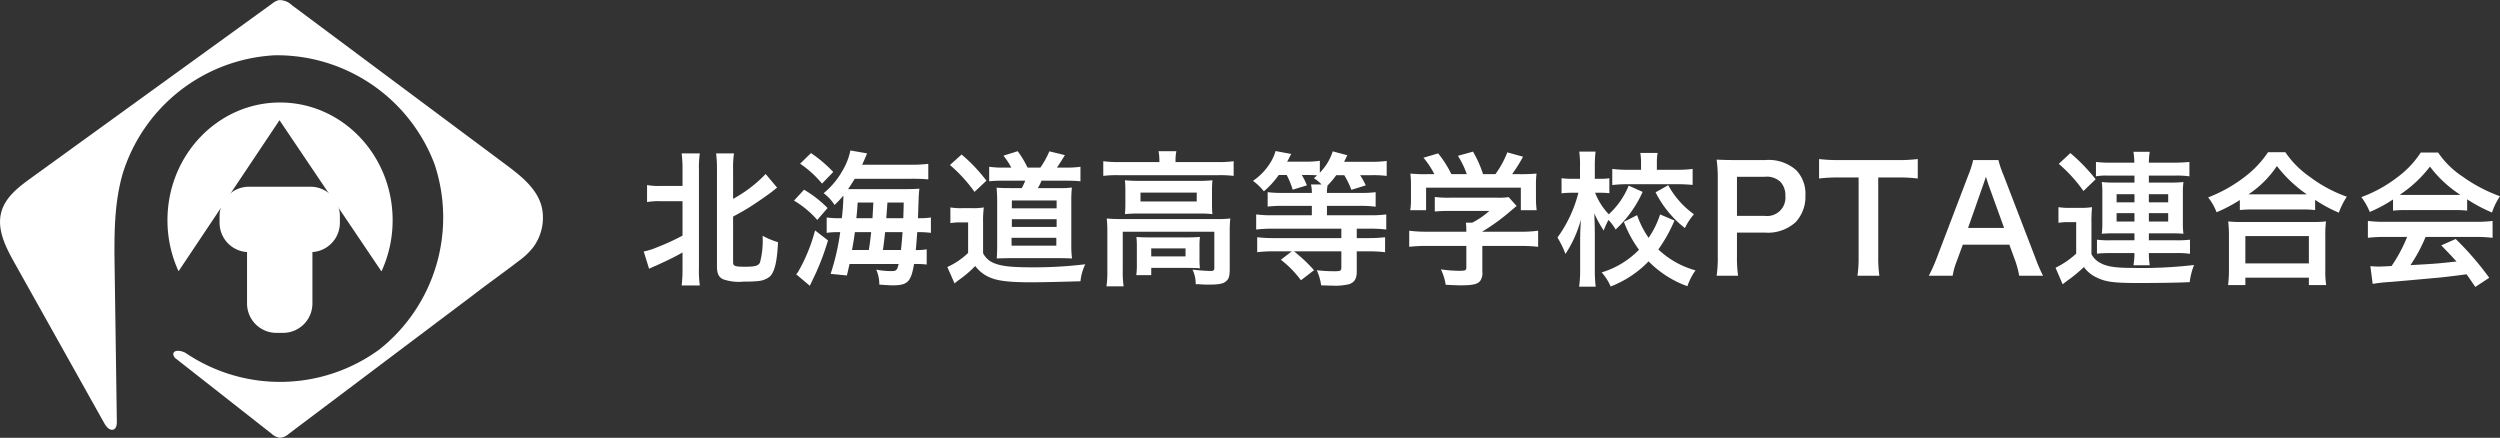 <svg xmlns="http://www.w3.org/2000/svg" width="344.02" height="60.241" viewBox="0 0 344.02 60.241">
  <rect x="0" y="0" width="344.02" height="60.241" fill="#333333" stroke="none"/>
  <g id="グループ_316" data-name="グループ 316" transform="translate(-89 -31.758)">
    <g id="グループ_132" data-name="グループ 132" transform="translate(89 31.758)">
      <path id="パス_241" data-name="パス 241" d="M-1586.53-1622.782l-9.016,6.786-16.41,12.352a2.07,2.07,0,0,1-1.2.545,2.07,2.07,0,0,1-1.187-.57l-13.052-10.246a1,1,0,0,1-.456-.612c-.081-.761,1.169-.611,1.8-.173a23.181,23.181,0,0,0,26.583-.57,23.181,23.181,0,0,0,7.561-25.491,23.181,23.181,0,0,0-21.973-14.972,23.181,23.181,0,0,0-20.958,16.362c-1.2,4.218-1.148,8.678-1.085,13.063q.15,10.473.3,20.947c.006.414-.036.914-.4,1.1-.511.265-1.035-.32-1.316-.823l-.01-.017-12.368-22.091c-1.213-2.166-2.467-4.633-1.788-7.021.575-2.026,2.391-3.411,4.1-4.646l33.167-23.994a2.376,2.376,0,0,1,.9-.47,2.407,2.407,0,0,1,1.788.681l29.507,21.991c2.113,1.575,4.376,3.375,4.927,5.952a6.844,6.844,0,0,1-1.222,5.4,9.623,9.623,0,0,1-1.924,1.829c-1.927,1.484-3.915,2.887-5.848,4.363C-1586.256-1622.992-1586.392-1622.886-1586.53-1622.782Z" transform="translate(1651.7 1663.34)" fill="#fff"/>
      <g id="グループ_123" data-name="グループ 123" transform="translate(23.047 14.109)">
        <path id="パス_242" data-name="パス 242" d="M-1169.4-1362.872a16.739,16.739,0,0,0,1.538-7.042c0-8.944-6.936-16.2-15.492-16.2s-15.492,7.251-15.492,16.2a16.74,16.74,0,0,0,1.526,7.018l13.89-20.781Z" transform="translate(1198.844 1386.11)" fill="#fff"/>
      </g>
      <path id="パス_243" data-name="パス 243" d="M-1045.482-1158.442h-8.478A4.039,4.039,0,0,0-1058-1154.4v.918a4.039,4.039,0,0,0,3.78,4.03v7.079a4.039,4.039,0,0,0,4.039,4.039h.918a4.039,4.039,0,0,0,4.039-4.039v-7.079a4.039,4.039,0,0,0,3.78-4.03v-.918A4.039,4.039,0,0,0-1045.482-1158.442Z" transform="translate(1088.215 1184.138)" fill="#fff"/>
    </g>
    <path id="パス_268" data-name="パス 268" d="M-122.16-10.02v4.74a32.816,32.816,0,0,1-3.64,1.66,8.131,8.131,0,0,1-1.7.52l.74,2.38c.2-.1.54-.26.88-.4,1.42-.64,2.52-1.16,3.72-1.84V-.84a18.7,18.7,0,0,1-.12,2.42h2.5a14.778,14.778,0,0,1-.12-2.4v-13.5a13.865,13.865,0,0,1,.12-2.28h-2.5a16.948,16.948,0,0,1,.12,2.28v2.2h-3a8.891,8.891,0,0,1-1.88-.12V-9.9a9.592,9.592,0,0,1,1.88-.12Zm6.96,2.12c1.42-.78,1.42-.78,2.24-1.28.92-.58,2.6-1.74,3.18-2.2.32-.26.44-.36.64-.5l-1.58-1.88a18.326,18.326,0,0,1-4.48,3.42V-14.3a14.58,14.58,0,0,1,.12-2.3h-2.46a16.276,16.276,0,0,1,.12,2.3V-1.02c0,.94.24,1.46.84,1.74a6.536,6.536,0,0,0,2.9.32,15.862,15.862,0,0,0,2.04-.08,2.982,2.982,0,0,0,1.46-.58c.68-.6,1.04-2.06,1.16-4.76a10.87,10.87,0,0,1-2.12-.88,11.912,11.912,0,0,1-.36,3.68c-.24.46-.68.58-2.08.58-1.36,0-1.62-.1-1.62-.6Zm17.76-7.14c.24-.52.24-.52.68-1.56l-2.3-.4a8.938,8.938,0,0,1-1.12,2.84,10.9,10.9,0,0,1-2.56,3.04,6.039,6.039,0,0,1,1.5,1.62,13.41,13.41,0,0,0,1.22-1.3,28.714,28.714,0,0,1-.22,3.12h-.22a11.9,11.9,0,0,1-1.86-.1v2.12a9.592,9.592,0,0,1,1.56-.1h.3a31.8,31.8,0,0,1-1.32,5.74l2.24.22c.18-.74.22-.94.36-1.58h6.76c-.22.9-.32.98-1.06.98A11.262,11.262,0,0,1-95.5-.6a4.992,4.992,0,0,1,.42,2.06c1.24.08,1.48.1,1.8.1,2.1,0,2.56-.46,2.98-2.94h.22a10.876,10.876,0,0,1,1.52.08V-3.4a6.94,6.94,0,0,1-1.5.1c.08-.78.12-1.42.2-2.46h.2a12.015,12.015,0,0,1,1.68.1V-7.78a9.815,9.815,0,0,1-1.78.1c.06-1.82.1-2.8.1-2.94.04-.6.06-.84.1-1.12-.54.04-1.14.06-2.1.06h-7.72c.34-.48.58-.88.92-1.42h7.5a24.483,24.483,0,0,1,2.62.08v-2.14a20.267,20.267,0,0,1-2.88.12ZM-98.84-3.3c.26-1.4.28-1.6.4-2.46h2.24c-.14,1.28-.18,1.54-.32,2.46Zm4.26,0q.18-1.32.3-2.46h2.4c-.06.82-.12,1.56-.22,2.46Zm-3.66-4.38c.1-.92.12-1.16.18-2.16h2.16c-.08,1.52-.08,1.52-.12,2.16Zm4.12,0c.04-.56.04-.56.16-2.16h2.24c-.02.94-.02.94-.06,2.16Zm-11.86-7.5a14.466,14.466,0,0,1,3.02,2.74l1.54-1.6a18.422,18.422,0,0,0-3.06-2.6Zm-.84,5.08a13.037,13.037,0,0,1,3.2,2.66l1.42-1.64a15.377,15.377,0,0,0-3.24-2.52Zm2.9,4.1a23.341,23.341,0,0,1-2.22,5.5,2.23,2.23,0,0,1-.38.54l1.88,1.58.78-1.64a34.388,34.388,0,0,0,1.72-4.6Zm26.02-8.64a12.629,12.629,0,0,1-2.06-.12v2a17.432,17.432,0,0,1,2-.08H-75a7.811,7.811,0,0,1-.48,1.02H-77c-.9,0-1.48-.02-1.94-.06.04.46.08,1.2.08,1.86v5.98c0,.68-.02,1.44-.06,1.9.8-.02,1.24-.04,1.86-.04h6.96c.5,0,.88.02,1.54.04a13.884,13.884,0,0,1-.1-1.94V-10a16.4,16.4,0,0,1,.08-1.9,12.092,12.092,0,0,1-1.8.08h-2.88a8.126,8.126,0,0,0,.5-1.02h3.38c.72,0,1.36.02,1.98.08v-2a12.693,12.693,0,0,1-1.98.12h-1.26c.3-.44.74-1.12,1.1-1.72l-2.14-.52a12,12,0,0,1-1.24,2.24h-1.76a13.24,13.24,0,0,0-1.36-2.26l-1.96.62a8.908,8.908,0,0,1,1.08,1.64Zm1.06,4.52h6.16v1.08h-6.16Zm0,2.58h6.16v1.06h-6.16Zm-.04,2.56h6.16V-3.9h-6.16ZM-85.36-15a20.178,20.178,0,0,1,3.38,3.7l1.64-1.54a21.756,21.756,0,0,0-3.42-3.6Zm.06,8a7.507,7.507,0,0,1,1.36-.1h1.08v4.2A10.149,10.149,0,0,1-85.72-.96l1,2.26a5.666,5.666,0,0,1,.56-.46A15.353,15.353,0,0,0-81.88-1.1,4.914,4.914,0,0,0-79.76.52c1.08.44,2.64.62,5.5.62,1.5,0,3.28-.04,6.86-.14a7.086,7.086,0,0,1,.66-2.34,58.03,58.03,0,0,1-7.44.42c-2.8,0-4.16-.16-5.22-.62a2.844,2.844,0,0,1-1.4-1.32V-6.98a15.18,15.18,0,0,1,.1-2.18,8.769,8.769,0,0,1-1.54.1H-83.7a8.677,8.677,0,0,1-1.6-.1Zm28.76-8.4h-5.54a16.337,16.337,0,0,1-2.18-.12v2.02a15.392,15.392,0,0,1,2.06-.1h13.8a15.529,15.529,0,0,1,2.08.1v-2.02a15.462,15.462,0,0,1-2.1.12h-5.9v-.26a6.358,6.358,0,0,1,.12-1.24h-2.46a6.268,6.268,0,0,1,.12,1.26Zm-4.68,5.68a14.244,14.244,0,0,1-.06,1.48,17.15,17.15,0,0,1,1.88-.08h8.28a15.592,15.592,0,0,1,1.88.08,13.722,13.722,0,0,1-.06-1.48v-1.72c0-.64.02-.94.06-1.46a14.83,14.83,0,0,1-1.78.08h-8.32a17.164,17.164,0,0,1-1.94-.08c.04.48.06.82.06,1.46Zm2.08-1.48h7.74v1.22h-7.74ZM-63.7-.5a14.517,14.517,0,0,1-.12,2.2h2.36a13.662,13.662,0,0,1-.12-2.2V-5.82h12.6V-.84c0,.32-.1.42-.48.42-.56,0-1.42-.06-2.52-.18a4.547,4.547,0,0,1,.44,2c.32,0,.32,0,.64.02.64.04.74.04,1.16.04,1.4,0,2-.12,2.4-.48.38-.34.48-.72.48-1.72v-5.1a16.794,16.794,0,0,1,.08-1.8,16.022,16.022,0,0,1-1.96.08H-61.7c-.86,0-1.44-.02-2.08-.08a17.68,17.68,0,0,1,.08,1.82Zm12.68-3.32a10.723,10.723,0,0,1,.06-1.28c-.6.04-.88.06-1.64.06h-5.48c-.74,0-1.16-.02-1.62-.06a11.978,11.978,0,0,1,.06,1.32v2.32A10.488,10.488,0,0,1-59.72.16h2.06v-1h5.04c.54,0,1.28.02,1.66.06a11.873,11.873,0,0,1-.06-1.34Zm-6.64.3h4.72v1.1h-4.72Zm18.64-10.1a10.589,10.589,0,0,1,.82,2.02l1.96-.6a9.38,9.38,0,0,0-.7-1.42h1.02c.34,0,.8.02,1.08.04-.16.16-.24.22-.44.4a5.265,5.265,0,0,1,1.06.86h-1.46a4.584,4.584,0,0,1,.12,1.16h-3.86a16.17,16.17,0,0,1-2.22-.1v1.98a19.8,19.8,0,0,1,2.2-.1h3.88v1.3h-5.36a16.671,16.671,0,0,1-2.3-.12v2.08a20.24,20.24,0,0,1,2.34-.12h9.38v1.3h-9.28a19.041,19.041,0,0,1-2.3-.12V-3a18.482,18.482,0,0,1,2.32-.12h2.44l-1.5,1.16A14.216,14.216,0,0,1-37.06.86l1.8-1.38a20.775,20.775,0,0,0-2.76-2.6h6.52V-.86c0,.4-.16.48-.88.48a21.186,21.186,0,0,1-2.5-.14,7.521,7.521,0,0,1,.6,2.08c.74.02,1.08.04,1.5.04a8.42,8.42,0,0,0,2.36-.2c.74-.26,1.04-.78,1.04-1.74V-3.12h1.56A19.057,19.057,0,0,1-25.48-3V-5.06a19.4,19.4,0,0,1-2.32.12h-1.58v-1.3h1.76a18.81,18.81,0,0,1,2.3.12V-8.2a17,17,0,0,1-2.32.12h-5.84v-1.3h4.54a16.647,16.647,0,0,1,2.16.12v-2a15.181,15.181,0,0,1-2.18.1h-4.52a5.263,5.263,0,0,1,.08-1.02,10.68,10.68,0,0,0,1.2-1.42h1.1a11.888,11.888,0,0,1,.98,2.02l1.98-.62a9.989,9.989,0,0,0-.78-1.4h1.56a15.668,15.668,0,0,1,2.1.1v-2.06a15.071,15.071,0,0,1-2.2.12h-3.66c.26-.52.4-.82.44-.9l-2-.54a7.5,7.5,0,0,1-1.78,2.94v-1.64a11.956,11.956,0,0,1-1.94.12h-2.56c.14-.24.14-.24.56-1.06l-2.16-.4a5.76,5.76,0,0,1-.72,1.62,8.126,8.126,0,0,1-2.38,2.48,7.887,7.887,0,0,1,1.5,1.44,11.765,11.765,0,0,0,2.04-2.24ZM-14.3-3.86V-.9c0,.4-.14.46-1.02.46a18.2,18.2,0,0,1-2.48-.2,7.589,7.589,0,0,1,.66,2.12c1.04.06,1.7.08,1.96.08,1.8,0,2.48-.16,2.82-.66A1.931,1.931,0,0,0-12.1-.36v-3.5h5.2a19.758,19.758,0,0,1,2.48.12V-5.96a16.474,16.474,0,0,1-2.46.14H-12.1v-.02a28,28,0,0,0,4-2.92c.38-.32.38-.32.72-.6l-1.1-1.22A9.039,9.039,0,0,1-10-10.5h-6.62a14.585,14.585,0,0,1-2.02-.1v2a19.814,19.814,0,0,1,2-.08h5.5A10.591,10.591,0,0,1-13.5-7.06h-.86a9.356,9.356,0,0,1,.06,1.1v.14h-5.44a16.971,16.971,0,0,1-2.42-.14v2.22a19.485,19.485,0,0,1,2.44-.12Zm-5.34-9.88A19.235,19.235,0,0,1-22-13.82a13.145,13.145,0,0,1,.08,1.66v1.84a8.769,8.769,0,0,1-.1,1.54h2.18v-3.1H-6.8v3.1h2.18a12.125,12.125,0,0,1-.1-1.52v-1.86a12.551,12.551,0,0,1,.08-1.66,24.073,24.073,0,0,1-2.46.08H-8a20.953,20.953,0,0,0,1.5-2.4l-2.16-.6a13.251,13.251,0,0,1-1.64,3H-12a15.825,15.825,0,0,0-1.38-3.1l-2.08.58a11.7,11.7,0,0,1,1.22,2.52h-2.12a14.746,14.746,0,0,0-1.82-2.86l-2.02.6a11.586,11.586,0,0,1,1.5,2.26Zm32,5.54a12.041,12.041,0,0,1-1.58,3.22A12.694,12.694,0,0,1,9.2-8.1l-1.82.92A15.744,15.744,0,0,0,9.46-3.34,11.967,11.967,0,0,1,4.32-.22,7.017,7.017,0,0,1,5.56,1.72a14.615,14.615,0,0,0,5.22-3.46,14.234,14.234,0,0,0,5.34,3.42A8,8,0,0,1,17.24-.5a12.081,12.081,0,0,1-5.12-2.88,20.605,20.605,0,0,0,2.22-3.98ZM8.04-12.16A10.774,10.774,0,0,1,5.3-8.22a8.993,8.993,0,0,1-1.88-2.96h.8a11.266,11.266,0,0,1,1.16.06v-2.06a6.933,6.933,0,0,1-1.2.08h-.8v-1.66a17.163,17.163,0,0,1,.1-2.08H1.24a13.487,13.487,0,0,1,.1,2.08v1.66h-1a11,11,0,0,1-1.54-.08v2.08a11.759,11.759,0,0,1,1.54-.08h.78A17.976,17.976,0,0,1-1.76-5.02,13.251,13.251,0,0,1-.66-2.76,16.36,16.36,0,0,0,1.46-7.48C1.4-6.4,1.38-5.84,1.38-5.84L1.36-4.82v4.1a15.953,15.953,0,0,1-.14,2.46H3.5A19.843,19.843,0,0,1,3.38-.72V-5.56c0-.22-.02-1.24-.02-1.32-.04-1.1-.04-1.1-.06-1.46A18.045,18.045,0,0,0,4.6-5.98a11.487,11.487,0,0,1,.66-1.46,6.282,6.282,0,0,1,.98,1.32A15.854,15.854,0,0,0,9.96-11.3Zm1.7-2.18H8a16.576,16.576,0,0,1-2.22-.12v2.22a17.77,17.77,0,0,1,2.24-.12h6.6c.88,0,1.56.04,2.22.1v-2.2a16.456,16.456,0,0,1-2.2.12H11.92v-.86a7.331,7.331,0,0,1,.1-1.46H9.64a7.9,7.9,0,0,1,.1,1.5Zm2,3.1a14.527,14.527,0,0,0,4.04,4.92,8.21,8.21,0,0,1,1.24-1.9,11.983,11.983,0,0,1-3.54-4ZM23.1.24a16.118,16.118,0,0,1-.16-2.6V-5.7h3.82a5.667,5.667,0,0,0,4.26-1.44,5.135,5.135,0,0,0,1.34-3.68,4.676,4.676,0,0,0-1.24-3.44,5.68,5.68,0,0,0-4.26-1.42H22.68c-1.06,0-1.68-.02-2.54-.06a18.056,18.056,0,0,1,.16,2.58V-2.34A16.171,16.171,0,0,1,20.14.24ZM22.94-8v-5.38h3.82a2.731,2.731,0,0,1,2.18.72,2.7,2.7,0,0,1,.66,1.92A2.517,2.517,0,0,1,26.76-8Zm19.44-5.28h2.5a21.03,21.03,0,0,1,2.94.14v-2.68a21.22,21.22,0,0,1-2.94.14H36.96a20.117,20.117,0,0,1-2.72-.14v2.68a19.86,19.86,0,0,1,2.74-.14h2.7V-2.36a16.765,16.765,0,0,1-.16,2.6h3.02a16.6,16.6,0,0,1-.16-2.6ZM65.06.24a20.989,20.989,0,0,1-1.02-2.36L59.6-13.66a13.243,13.243,0,0,1-.68-2.02H55.44a11.846,11.846,0,0,1-.64,2.02L50.4-2.12A21.862,21.862,0,0,1,49.34.24h3.28a9.975,9.975,0,0,1,.6-2.1l.8-2.18h6.4l.8,2.18a13.448,13.448,0,0,1,.56,2.1ZM59.7-6.34H54.74l2.08-5.92c.06-.18.06-.18.38-1.12.22.66.28.9.36,1.12Zm17.94-7.2v.96H74.78a13.009,13.009,0,0,1-1.64-.08,10.658,10.658,0,0,1,.08,1.42V-7a10.7,10.7,0,0,1-.08,1.46c.5-.04,1.06-.06,1.66-.06h2.84v.96H74.46a14.2,14.2,0,0,1-1.98-.08V-2.8a18.181,18.181,0,0,1,1.98-.08h3.18A9.966,9.966,0,0,1,77.5-1.2h2.24a10.877,10.877,0,0,1-.12-1.68h3.66a12.481,12.481,0,0,1,2,.1V-4.72a15.732,15.732,0,0,1-2,.08H79.62V-5.6h3.1c.66,0,1.1.02,1.66.06A10.146,10.146,0,0,1,84.3-7v-4.12a11.374,11.374,0,0,1,.08-1.54,13.769,13.769,0,0,1-1.66.08h-3.1v-.96h3.56a12.308,12.308,0,0,1,2.02.1v-1.98a22.334,22.334,0,0,1-2.28.1h-3.3a10.354,10.354,0,0,1,.12-1.5H77.5a10.6,10.6,0,0,1,.12,1.5H74.6a16.466,16.466,0,0,1-2.26-.1v1.98a7.649,7.649,0,0,1,1.64-.1Zm0,2.56v1.12H75.18v-1.12Zm1.98,0h2.66v1.12H79.62Zm-1.98,2.6v1.16H75.18V-8.38Zm1.98,0h2.66v1.16H79.62Zm-12.4-6.78a20.174,20.174,0,0,1,3.4,3.74l1.68-1.62a25.02,25.02,0,0,0-3.48-3.6Zm-.04,8.12a7.421,7.421,0,0,1,1.34-.1h1.1V-2.8A11.953,11.953,0,0,1,66.78-.86l.98,2.28c.18-.16.36-.28.58-.46A19.405,19.405,0,0,0,70.68-.96,4.36,4.36,0,0,0,72.44.48c1.26.62,2.38.76,5.84.76,2.38,0,5.28-.04,6.96-.12a9.514,9.514,0,0,1,.6-2.36,61.76,61.76,0,0,1-8.56.4c-2.5,0-3.66-.22-4.64-.86a2.809,2.809,0,0,1-.92-1.04V-7.02A20.15,20.15,0,0,1,71.8-9.2a9.1,9.1,0,0,1-1.52.1h-1.5a8.945,8.945,0,0,1-1.6-.1ZM92.14-8.8a15.059,15.059,0,0,1,1.72-.08h6.84a14.559,14.559,0,0,1,1.8.08v-1.4a19.438,19.438,0,0,0,3.26,1.76,10.768,10.768,0,0,1,1.1-2.2,18.806,18.806,0,0,1-5.1-2.74,13.067,13.067,0,0,1-3.36-3.38H96.02a13.967,13.967,0,0,1-3.14,3.34,19.983,19.983,0,0,1-5.1,2.88A7.745,7.745,0,0,1,88.94-8.5a20.361,20.361,0,0,0,3.2-1.68Zm1.74-2.16h-.56a14,14,0,0,0,3.92-3.9,18.269,18.269,0,0,0,4.12,3.9H93.88ZM92.9,1.52V.5h8.74V1.52h2.38a12.5,12.5,0,0,1-.12-2.1V-5.26a13.632,13.632,0,0,1,.1-1.98,13.119,13.119,0,0,1-1.74.08h-10a12.6,12.6,0,0,1-1.72-.08,18.057,18.057,0,0,1,.1,1.98V-.6a15.992,15.992,0,0,1-.12,2.12Zm0-6.74h8.74v3.76H92.9Zm20.32-3.5a16,16,0,0,1,1.72-.08h6.68a15.192,15.192,0,0,1,1.8.08v-1.56a21.326,21.326,0,0,0,3.42,1.82,8.906,8.906,0,0,1,1.1-2.24,21.14,21.14,0,0,1-5.14-2.7,12.146,12.146,0,0,1-3.38-3.32h-2.38a13.17,13.17,0,0,1-3.16,3.36,18.663,18.663,0,0,1-5.02,2.78,9.289,9.289,0,0,1,1.16,2.04,18.819,18.819,0,0,0,3.2-1.72Zm1.74-2.16c-.36,0-.48,0-.82-.02a17.075,17.075,0,0,0,4.16-3.88,16.292,16.292,0,0,0,4.18,3.88c-.38.02-.56.02-.88.02Zm.2,5.78a20.709,20.709,0,0,1-2.14,4c-1.02.06-1.62.08-1.76.08-.28,0-.62-.02-1.16-.06l.32,2.44A23.782,23.782,0,0,1,113,1.08c.8-.06,4.76-.42,6.74-.6.74-.08,1.94-.22,3.6-.44.34.48.54.76,1.2,1.74L126.46.52a40.93,40.93,0,0,0-4.62-5.34l-1.98.88c1.12,1.16,1.46,1.52,2.1,2.22-2.8.3-2.8.3-6.34.5A21.741,21.741,0,0,0,117.7-5.1h6.88a18.608,18.608,0,0,1,2.34.12V-7.3a18.831,18.831,0,0,1-2.34.12H112.12a19.644,19.644,0,0,1-2.36-.12v2.32a18.736,18.736,0,0,1,2.36-.12Z" transform="translate(305.08 69.463)" fill="#fff"/>
  </g>
</svg>
